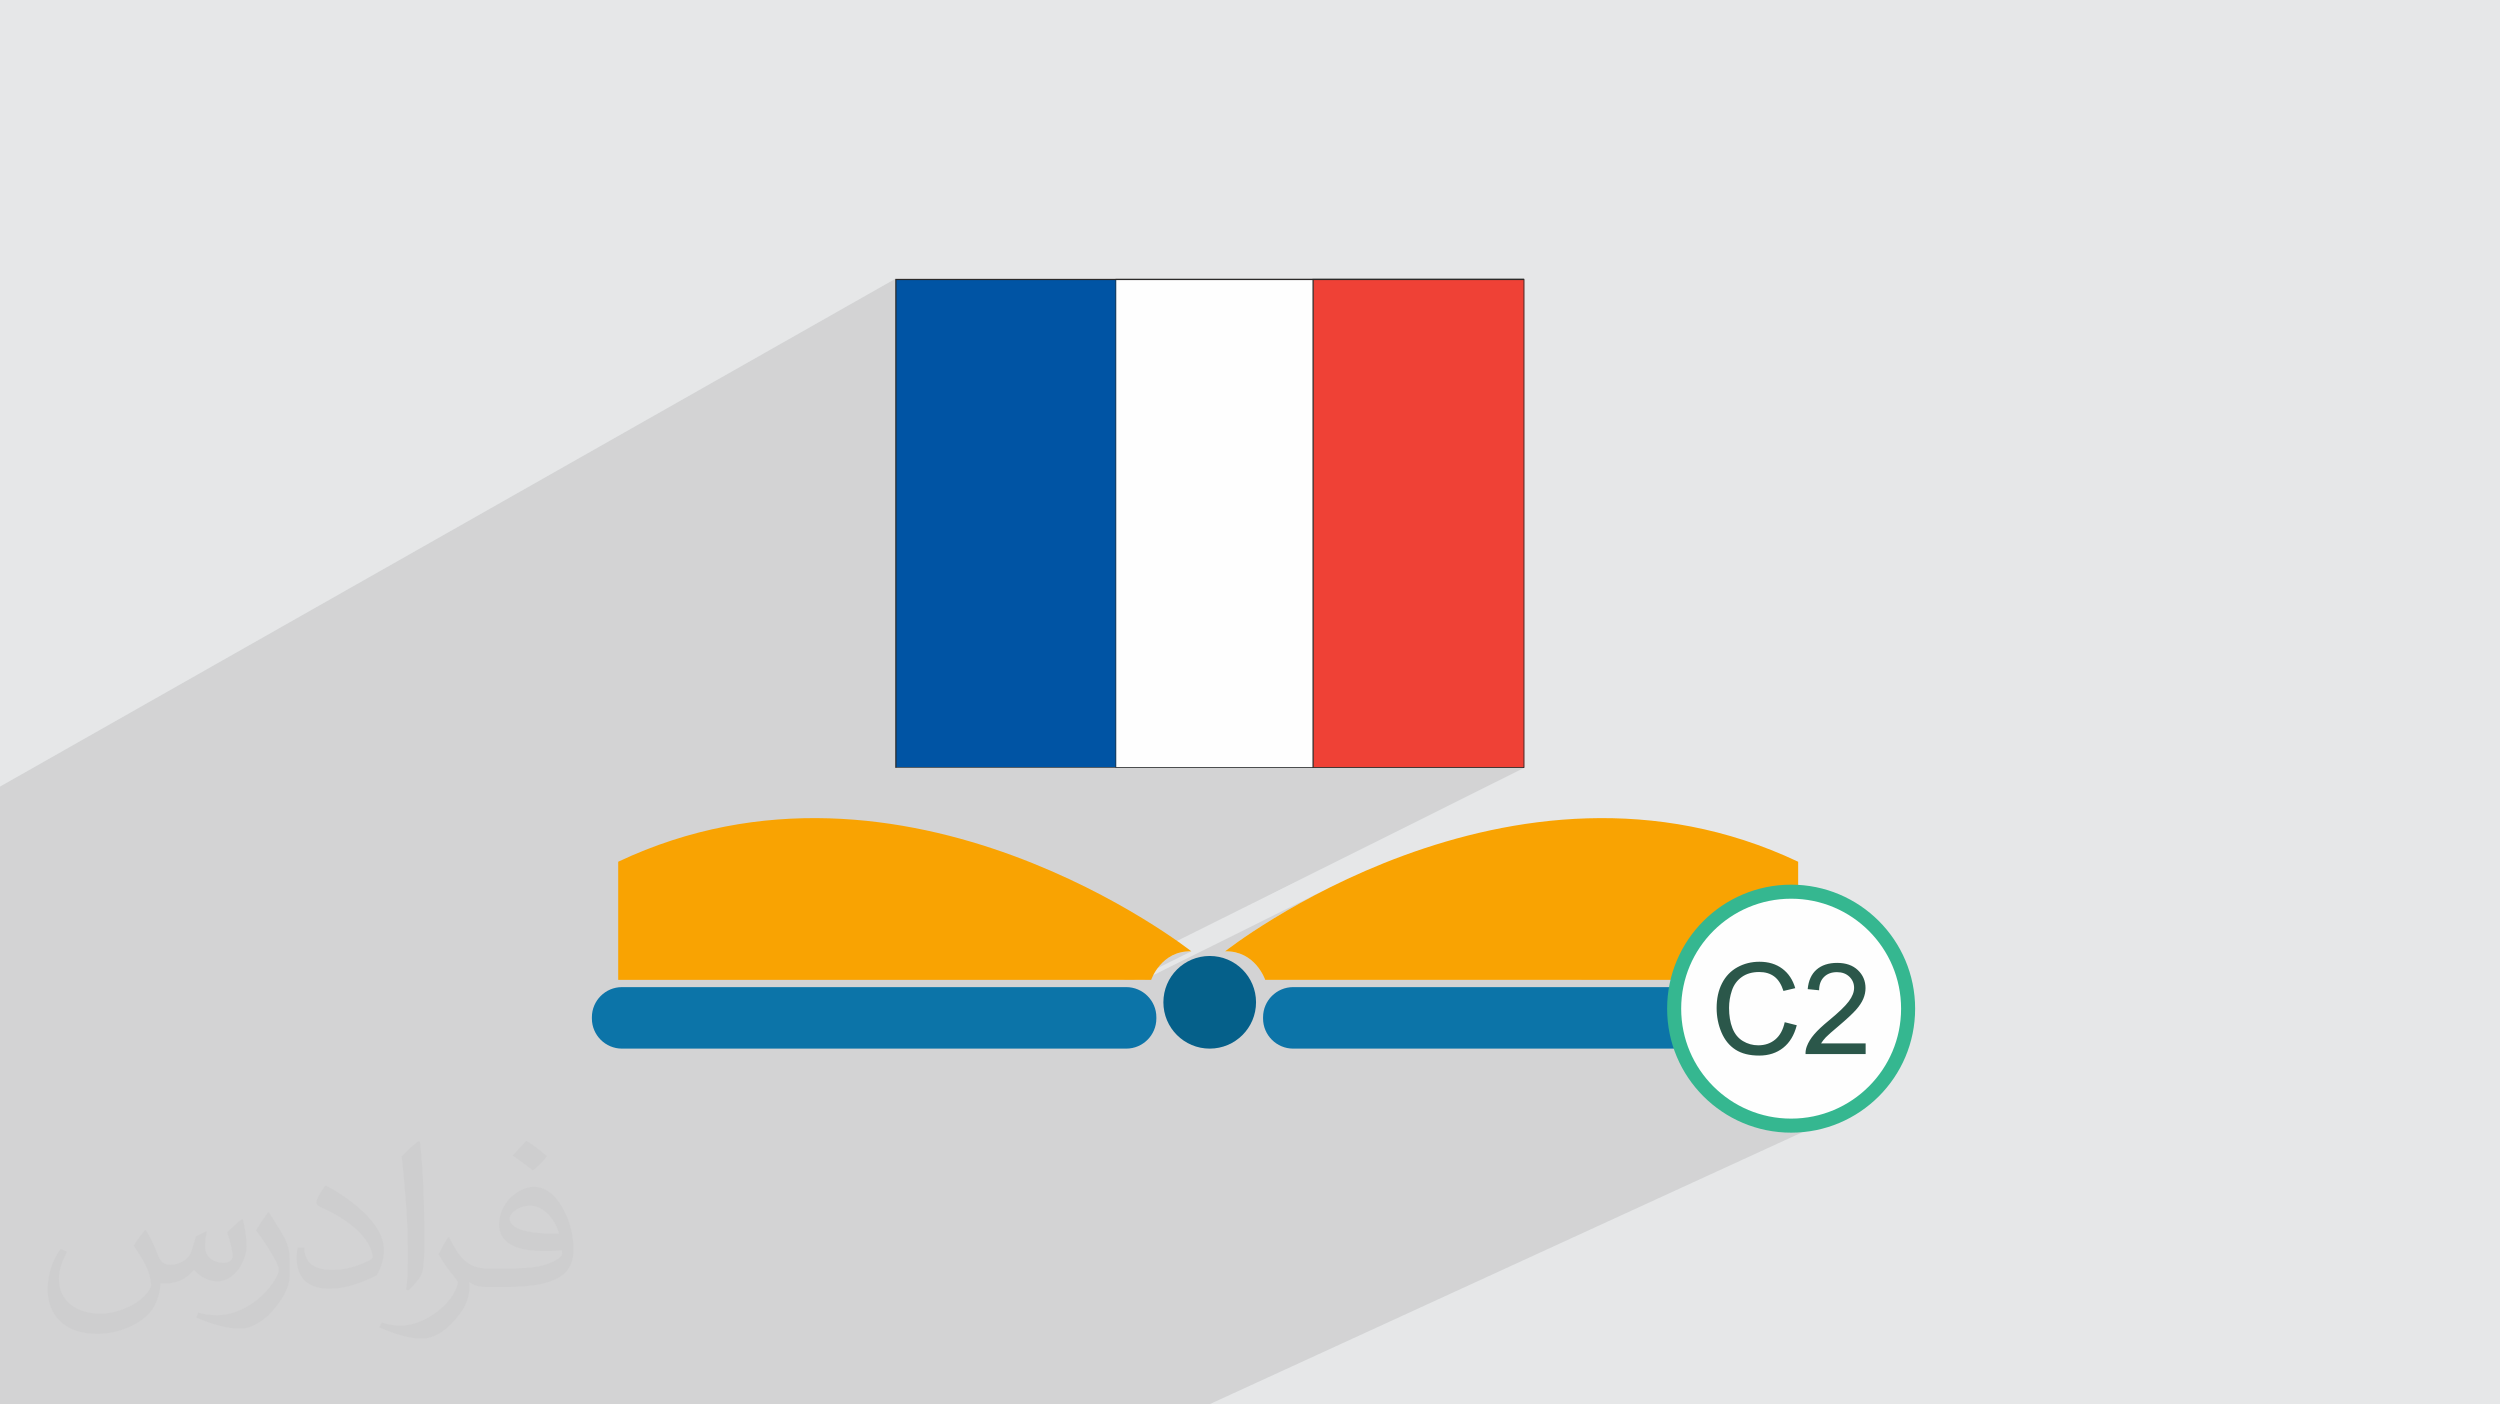 <?xml version="1.0" encoding="UTF-8"?>
<!DOCTYPE svg PUBLIC "-//W3C//DTD SVG 1.0//EN" "http://www.w3.org/TR/2001/REC-SVG-20010904/DTD/svg10.dtd">
<!-- Creator: CorelDRAW -->
<svg xmlns="http://www.w3.org/2000/svg" xml:space="preserve" width="94.192mm" height="52.917mm" version="1.0" style="shape-rendering:geometricPrecision; text-rendering:geometricPrecision; image-rendering:optimizeQuality; fill-rule:evenodd; clip-rule:evenodd"
viewBox="0 0 9404.92 5283.66"
 xmlns:xlink="http://www.w3.org/1999/xlink"
 xmlns:xodm="http://www.corel.com/coreldraw/odm/2003">
 <defs>
  <style type="text/css">
   <![CDATA[
    .str0 {stroke:#35B790;stroke-width:52.84;stroke-miterlimit:22.926}
    .fil3 {fill:#0054A4}
    .fil6 {fill:#EF4136}
    .fil5 {fill:#FEFEFE}
    .fil8 {fill:#05608A;fill-rule:nonzero}
    .fil7 {fill:#0C74A8;fill-rule:nonzero}
    .fil4 {fill:#2B2A29;fill-rule:nonzero}
    .fil10 {fill:#2B574A;fill-rule:nonzero}
    .fil9 {fill:#F9A302;fill-rule:nonzero}
    .fil2 {fill:#373435;fill-opacity:0.031}
    .fil1 {fill:#2B2A29;fill-opacity:0.102}
    .fil0 {fill:#E6E7E8}
   ]]>
  </style>
 </defs>
 <g id="Layer_x0020_1">
  <polygon class="fil0" points="-0,0 9404.92,0 9404.92,5283.66 -0,5283.66 "/>
  <polygon class="fil1" points="3670.23,5283.66 3642.31,5283.66 3636.56,5283.66 3523.93,5283.66 3509.59,5283.66 3502.6,5283.66 3442.05,5283.66 3434.55,5283.66 3424.75,5283.66 3383.75,5283.66 3373.23,5283.66 3353.9,5283.66 3339.81,5283.66 3235.25,5283.66 3220.39,5283.66 3155.33,5283.66 3152.15,5283.66 3104.45,5283.66 3067.47,5283.66 2612.96,5283.66 2104.34,5283.66 1847.02,5283.66 1809.46,5283.66 1780.5,5283.66 1770.78,5283.66 1636.71,5283.66 1538.97,5283.66 1514.61,5283.66 1511.32,5283.66 1314.45,5283.66 1170.11,5283.66 1113.16,5283.66 1111.78,5283.66 1087.44,5283.66 1053.11,5283.66 1015.45,5283.66 930.96,5283.66 930.95,5283.66 926.78,5283.66 924.72,5283.66 924.71,5283.66 922.64,5283.66 216.96,5283.66 -0,5283.66 -0,5146.2 -0,5052.94 -0,5051.92 -0,4983.83 -0,4979.01 -0,4913.92 -0,4894.62 -0,4658.34 -0,4658.24 -0,4474.25 -0,4138.27 -0,4137.35 -0,4137.2 -0,4136.26 -0,3759.41 -0,3756.23 -0,3753.06 -0,3390.54 -0,3388.46 -0,3385.2 -0,2965.82 -0,2962.48 -0,2959.15 3367.95,1049.04 3367.95,1052.66 3370.26,1051.35 4192.44,1051.35 4196.59,1049.04 4196.59,1051.35 4198.9,1051.35 4933.3,1051.35 4937.51,1049.04 4937.51,1051.35 4939.81,1051.35 5731.51,1051.35 5733.83,1051.35 5733.83,2886.34 5729.19,2888.66 5733.83,2888.66 5733.84,2888.66 5733.83,2888.66 4134.48,3686.19 4146.72,3686.19 4199.91,3686.19 4225.48,3686.19 4409.97,3594.38 4425.41,3587.67 4442.49,3582.64 4461.28,3579.6 4481.81,3578.9 4266.03,3686.19 4281.44,3686.19 4303.02,3686.19 5005.3,3337.3 4945.84,3367.72 4890.54,3397.64 4839.56,3426.61 4793.13,3454.26 4751.44,3480.17 4714.66,3503.94 4683.01,3525.15 4656.68,3543.43 4635.85,3558.34 4620.73,3569.5 4611.53,3576.49 4608.41,3578.9 4628.95,3579.6 4647.73,3582.64 4664.82,3587.67 4680.25,3594.38 4694.11,3602.44 4706.46,3611.51 4717.35,3621.28 4726.83,3631.4 4734.97,3641.57 4741.84,3651.44 4747.48,3660.69 4751.97,3669 4755.35,3676.02 4757.7,3681.46 4759.06,3684.95 4759.49,3686.19 4765.22,3686.19 4781.88,3686.19 4808.77,3686.19 4845.14,3686.19 4890.3,3686.19 4943.49,3686.19 5003.98,3686.19 5071.07,3686.19 5144.01,3686.19 5222.07,3686.19 5304.55,3686.19 5390.69,3686.19 5479.78,3686.19 5571.09,3686.19 5663.89,3686.19 5757.45,3686.19 5851.05,3686.19 5943.96,3686.19 5945.86,3686.19 6547.39,3397.88 6528.42,3407.59 6509.98,3418.2 6492.13,3429.64 6474.88,3441.91 6458.25,3454.97 6442.29,3468.8 6427.01,3483.38 6412.43,3498.65 6398.6,3514.62 6385.54,3531.24 6373.27,3548.5 6361.83,3566.35 6351.22,3584.78 6341.51,3603.75 6332.69,3623.25 6324.81,3643.23 6317.9,3663.68 6311.97,3684.56 6311.59,3686.19 6372.65,3686.19 6435.31,3686.19 6545.72,3633.82 6555.48,3629.63 6565.45,3626.09 6575.67,3623.2 6586.13,3620.95 6596.81,3619.35 6607.74,3618.38 6618.89,3618.06 6631.45,3618.47 6643.49,3619.69 6655.03,3621.73 6666.05,3624.57 6676.55,3628.24 6686.55,3632.72 6696.02,3638.02 6704.99,3644.14 6713.4,3651 6721.13,3658.51 6728.21,3666.68 6734.62,3675.52 6740.38,3685 6740.97,3686.19 6743.77,3686.19 6858.28,3632.23 6867.67,3628.68 6877.69,3625.91 6888.32,3623.93 6899.58,3622.76 6911.47,3622.36 6923.43,3622.79 6934.76,3624.05 6945.46,3626.18 6955.5,3629.17 6964.92,3633 6973.68,3637.69 6981.81,3643.23 6989.29,3649.63 6996.02,3656.66 7001.86,3664.1 7006.79,3671.95 7010.83,3680.21 7013.96,3688.87 7016.21,3697.94 7017.55,3707.41 7018,3717.28 7017.87,3722.39 7017.47,3727.49 7016.82,3732.56 7015.9,3737.61 7014.71,3742.64 7013.26,3747.65 7011.54,3752.63 7009.57,3757.59 7007.3,3762.6 7004.7,3767.67 7001.73,3772.8 6998.42,3777.99 6994.77,3783.25 6990.77,3788.57 6986.42,3793.96 6981.74,3799.41 6976.45,3805.12 6970.37,3811.36 6963.48,3818.11 6955.8,3825.37 6947.32,3833.15 6938.05,3841.42 6927.97,3850.22 6917.1,3859.51 6908.07,3867.12 6899.88,3874.08 6892.55,3880.42 6886.04,3886.11 6880.39,3891.16 6875.59,3895.58 6871.64,3899.37 6868.53,3902.51 6865.91,3905.35 6863.4,3908.18 6861,3911.02 6858.74,3913.85 6856.58,3916.7 6854.54,3919.55 6852.62,3922.4 6850.8,3925.26 7018.47,3925.26 7018.47,3965.33 6539.26,4187.06 6547.39,4191.22 6566.89,4200.03 6586.87,4207.92 6607.32,4214.83 6628.2,4220.76 6649.49,4225.68 6671.16,4229.55 6693.19,4232.34 6715.53,4234.05 6738.18,4234.62 6760.82,4234.05 6783.17,4232.34 6805.2,4229.55 6826.86,4225.68 6848.16,4220.76 6869.04,4214.83 6889.49,4207.92 6909.47,4200.03 6928.97,4191.22 4547.98,5283.66 4169.19,5283.66 4087.9,5283.66 3930.51,5283.66 3909.91,5283.66 3901.29,5283.66 3886.66,5283.66 3860.28,5283.66 3837.85,5283.66 3830.08,5283.66 3800.22,5283.66 3746.01,5283.66 3742.64,5283.66 3723.04,5283.66 3707.57,5283.66 "/>
  <path class="fil2" d="M548.54 4627.69c17.95,27.21 29.6,53.36 40.96,82.43 8.45,16.91 12.93,48.09 52.57,48.09 11.61,0 28.28,-3.42 43.06,-11.61 16.63,-8.73 29.32,-21.94 35.94,-42l15.85 -53.36 38.57 -19.02 2.64 2.64c-5.27,20.09 -6.59,39.36 -6.59,54.43 0,44.63 38.57,61.56 69.22,61.56 17.95,0 34.09,-8.73 34.09,-25.11 0,-21.13 -8.98,-57.06 -20.62,-89.29 17.95,-17.95 35.94,-35.94 56.53,-50.47l3.17 1.6c8.98,38.04 14,75.56 14,100.66 0,24.57 -10.83,51.79 -19.81,69.49 -18.49,34.87 -51.25,62.62 -90.87,62.62 -30.1,0 -63.65,-15.07 -86.66,-43.06l-1.32 0c-21.66,26.96 -55.22,51.25 -108.86,51.25l-16.63 0c-2.64,35.41 -10.29,60.49 -21.94,82.95 -31.95,62.34 -126.81,106.47 -216.1,106.47 -124.17,0 -186.51,-71.59 -186.51,-166.96 0,-58.91 19.27,-113.6 48.88,-152.42l24.29 10.04c-18.49,35.41 -30.91,68.68 -30.91,101.45 0,89.29 72.66,131.83 156.4,131.83 77.68,0 173.83,-49.41 191.28,-106.72 -6.59,-62.62 -30.1,-91.93 -66.04,-148.99 10.83,-19.02 24.83,-38.04 42.28,-58.38l3.17 0 0 0 0 0 -0.02 -0.09zm1432.13 -336.04c26.15,16.39 51.79,35.66 76.87,57.85 -14,19.81 -31.45,37.79 -53.11,53.64 -25.11,-20.34 -50.19,-37.79 -75.84,-56.27 17.42,-19.55 34.62,-38.29 52.04,-55.22l0 0 0 0 0 0 0 0 0 0 0.03 0zm13.47 244.11c-42.28,0 -76.87,27.75 -76.87,48.34 0,44.13 84.53,57.85 185.72,57.31 -12.68,-51.79 -57.06,-105.68 -108.86,-105.68l0.01 0.03zm-94.86 236.19c54.96,0 103.04,-1.6 139.74,-10.83 40.96,-10.29 75.56,-30.91 75.56,-45.17 0,-3.7 0,-8.19 -1.32,-11.89 -22.98,2.11 -49.41,2.11 -72.38,2.11 -74.49,0 -131.55,-16.91 -154.02,-58.66 -5.55,-11.61 -9.51,-24.57 -9.51,-39.36 0,-40.43 17.42,-79.79 48.09,-107 25.61,-22.45 53.89,-36.44 82.67,-36.44 52.04,0 93.51,41.75 122.57,107.54 15.85,35.94 26.68,77.4 26.68,129.72 0,34.87 -9.51,64.19 -31.17,85.85 -40.43,39.11 -114.92,53.89 -229.04,53.89l-51.79 0 0 0 -13.47 0c-28.28,0 -48.62,-5.02 -64.72,-17.42l-2.64 0c0.79,6.59 1.32,12.93 1.32,19.02 0,25.61 -8.45,58.38 -25.61,84.53 -50.72,75.3 -105.68,108.04 -153.24,108.04 -48.09,0 -107,-18.49 -160.11,-42.54l9.51 -18.49c17.17,7.13 40.96,11.89 73.7,11.89 85.85,0 198.66,-82.43 212.66,-163 -3.17,-6.59 -8.98,-15.32 -17.17,-24.57 -25.11,-29.85 -40.96,-54.68 -55.75,-80.83 12.68,-25.11 24.29,-45.17 35.13,-63.4l4.49 -0.53c36.72,74.77 69.99,117.55 144.23,117.55l11.61 0 0 0 53.89 0 0 0 0 0 0 0 0 0 0 0 0.09 0.01zm-371.98 79c6.34,-34.34 6.87,-72.91 6.87,-108.86l0 -53.36c0,-99.6 -12.68,-244.36 -22.98,-338.68 17.95,-19.27 43.06,-42 62.87,-57.31l5.81 1.6c13.47,118.62 16.63,256 16.63,383.06 0,33.3 -1.32,65.79 -4.49,89.55 -1.85,30.1 -19.27,52.83 -56.53,87.7l-8.19 -3.7zm-382.8 -157.19c1.85,46.77 24.83,83.49 105.15,83.49 49.93,0 92.19,-12.93 138.96,-35.13 8.45,-3.7 12.93,-8.73 12.93,-12.93 0,-29.32 -22.45,-68.15 -60.23,-103.55 -36.72,-33.3 -85.34,-62.62 -130.76,-82.18 -15.6,-6.59 -20.62,-13.47 -20.62,-20.09 0,-13.47 17.95,-41.75 32.77,-62.09l5.02 -0.53c52.04,27.21 110.17,67.64 153.24,112.53 39.11,41.47 63.4,83.49 63.4,129.19 0,33.81 -10.29,65.51 -26.96,95.11 -57.06,28.79 -117.83,50.72 -178.06,50.72 -73.17,0 -123.1,-34.34 -123.1,-114.92 0,-8.73 0,-22.19 3.17,-39.64l25.11 0 0 0 0 0 0 0 0 0 0 0 -0.02 0zm-132.37 -132.9l45.45 73.45c16.63,27.21 32.23,56.81 32.23,103.55l0 59.7c0,48.34 -30.91,100.13 -80.83,151.38 -39.11,34.62 -73.7,49.41 -105.68,49.41 -47.55,0 -101.98,-14.79 -164.85,-41.75l7.13 -18.49c19.81,5.27 42.79,9.77 71.06,9.77 90.36,-0.53 182.8,-66.57 225.08,-147.15 5.02,-9.26 6.87,-17.95 6.87,-24.04 0,-9.26 -5.02,-19.55 -8.98,-28.79 -22.98,-43.31 -48.62,-82.95 -76.87,-119.68 14.79,-23.25 29.6,-45.7 45.7,-67.9l3.7 0.53 0 0 0 0 0 0 0 0 0 0 -0.02 0.01z"/>
  <g id="_2098162254416">
   <g>
    <rect class="fil3" x="3370.26" y="1051.35" width="2361.25" height="1835"/>
    <path class="fil4" d="M3370.25 1049.04l2363.58 0 0 1839.61 -2365.88 0 0 -1839.61 2.3 0zm2358.97 4.61l-2356.65 0 0 1832.69 2356.65 0 0 -1832.69z"/>
    <rect class="fil5" x="4198.91" y="1051.35" width="1532.63" height="1835"/>
    <path class="fil4" d="M4198.88 1049.04l1534.95 0 0 1839.61 -1537.24 0 0 -1839.61 2.3 0zm1530.33 4.61l-1530.33 0 0 1832.69 1530.33 0 0 -1832.69z"/>
    <rect class="fil6" x="4939.81" y="1051.35" width="794.02" height="1835"/>
    <path class="fil4" d="M4939.82 1049.04l794.02 0 0 1839.61 -796.32 0 0 -1839.61 2.31 0zm791.7 4.61l-789.4 0 0 1832.69 789.4 0 0 -1832.69z"/>
   </g>
   <g>
    <path class="fil7" d="M4237.01 3944.87l-1897.21 0c-62.22,0 -113.14,-50.9 -113.14,-113.16l0 -5.08c0,-62.24 50.92,-113.16 113.14,-113.16l1897.21 0c62.24,0 113.17,50.92 113.17,113.16l0 5.08c0,62.26 -50.93,113.16 -113.17,113.16z"/>
    <path class="fil7" d="M6761.95 3944.87l-1897.2 0c-62.22,0 -113.16,-50.9 -113.16,-113.16l0 -5.08c0,-62.24 50.94,-113.16 113.16,-113.16l1897.2 0c62.26,0 113.18,50.92 113.18,113.16l0 5.08c0,62.26 -50.92,113.16 -113.18,113.16z"/>
    <path class="fil8" d="M4725.16 3770.61c0,96.23 -78.03,174.26 -174.29,174.26 -96.23,0 -174.26,-78.02 -174.26,-174.26 0,-96.26 78.02,-174.27 174.26,-174.27 96.25,0 174.29,78 174.29,174.27z"/>
    <path class="fil9" d="M2325.64 3686.19c12.24,0 2005.07,0 2005.07,0 0,0 36.76,-110.33 151.1,-107.29 0,0 -1074.01,-848.9 -2156.18,-337.1l0 444.39z"/>
    <path class="fil9" d="M6764.6 3686.19c-12.25,0 -2005.1,0 -2005.1,0 0,0 -36.74,-110.33 -151.08,-107.29 0,0 1074,-848.9 2156.19,-337.1l0 444.39z"/>
   </g>
   <g>
    <circle class="fil5 str0" cx="6738.18" cy="3794.55" r="440.07"/>
    <path class="fil10" d="M6714.06 3845.52l45.31 11.44c-9.47,37.12 -26.47,65.36 -51.04,84.83 -24.56,19.48 -54.62,29.26 -90.15,29.26 -36.73,0 -66.62,-7.47 -89.67,-22.5 -23.06,-14.95 -40.55,-36.65 -52.55,-65.03 -12,-28.47 -18.05,-58.91 -18.05,-91.5 0,-35.55 6.76,-66.55 20.36,-93.02 13.59,-26.48 32.91,-46.59 57.96,-60.35 25.04,-13.75 52.62,-20.59 82.67,-20.59 34.18,0 62.88,8.67 86.1,26.08 23.29,17.4 39.51,41.82 48.66,73.3l-44.36 10.49c-7.87,-24.8 -19.4,-42.93 -34.43,-54.22 -15.03,-11.37 -33.94,-17.02 -56.76,-17.02 -26.15,0 -48.1,6.29 -65.66,18.85 -17.57,12.56 -29.97,29.49 -37.04,50.64 -7.16,21.23 -10.74,43.08 -10.74,65.58 0,29.03 4.21,54.38 12.64,76 8.43,21.71 21.56,37.84 39.36,48.58 17.8,10.73 37.04,16.07 57.79,16.07 25.28,0 46.59,-7.31 64.07,-21.88 17.49,-14.62 29.34,-36.24 35.55,-65.02zm304.42 79.74l0 40.07 -226.11 0c-0.32,-10.09 1.35,-19.8 4.92,-29.18 5.8,-15.35 15.11,-30.53 27.91,-45.39 12.8,-14.88 31.08,-32.04 54.86,-51.52 36.96,-30.45 62.09,-54.55 75.21,-72.35 13.2,-17.8 19.8,-34.66 19.8,-50.56 0,-16.6 -5.97,-30.6 -17.89,-42.06 -11.92,-11.36 -27.5,-17.08 -46.66,-17.08 -20.28,0 -36.49,6.04 -48.66,18.12 -12.17,12 -18.29,28.7 -18.45,50.07l-42.93 -4.28c2.94,-32.12 14.07,-56.6 33.31,-73.46 19.32,-16.85 45.15,-25.28 77.68,-25.28 32.75,0 58.74,9.07 77.82,27.28 19.16,18.2 28.71,40.78 28.71,67.65 0,13.67 -2.8,27.11 -8.43,40.31 -5.57,13.28 -14.88,27.19 -27.83,41.82 -13.04,14.55 -34.59,34.66 -64.64,60.1 -25.19,21.15 -41.42,35.46 -48.57,43 -7.17,7.56 -13.04,15.12 -17.73,22.75l167.68 0z"/>
   </g>
  </g>
 </g>
</svg>
